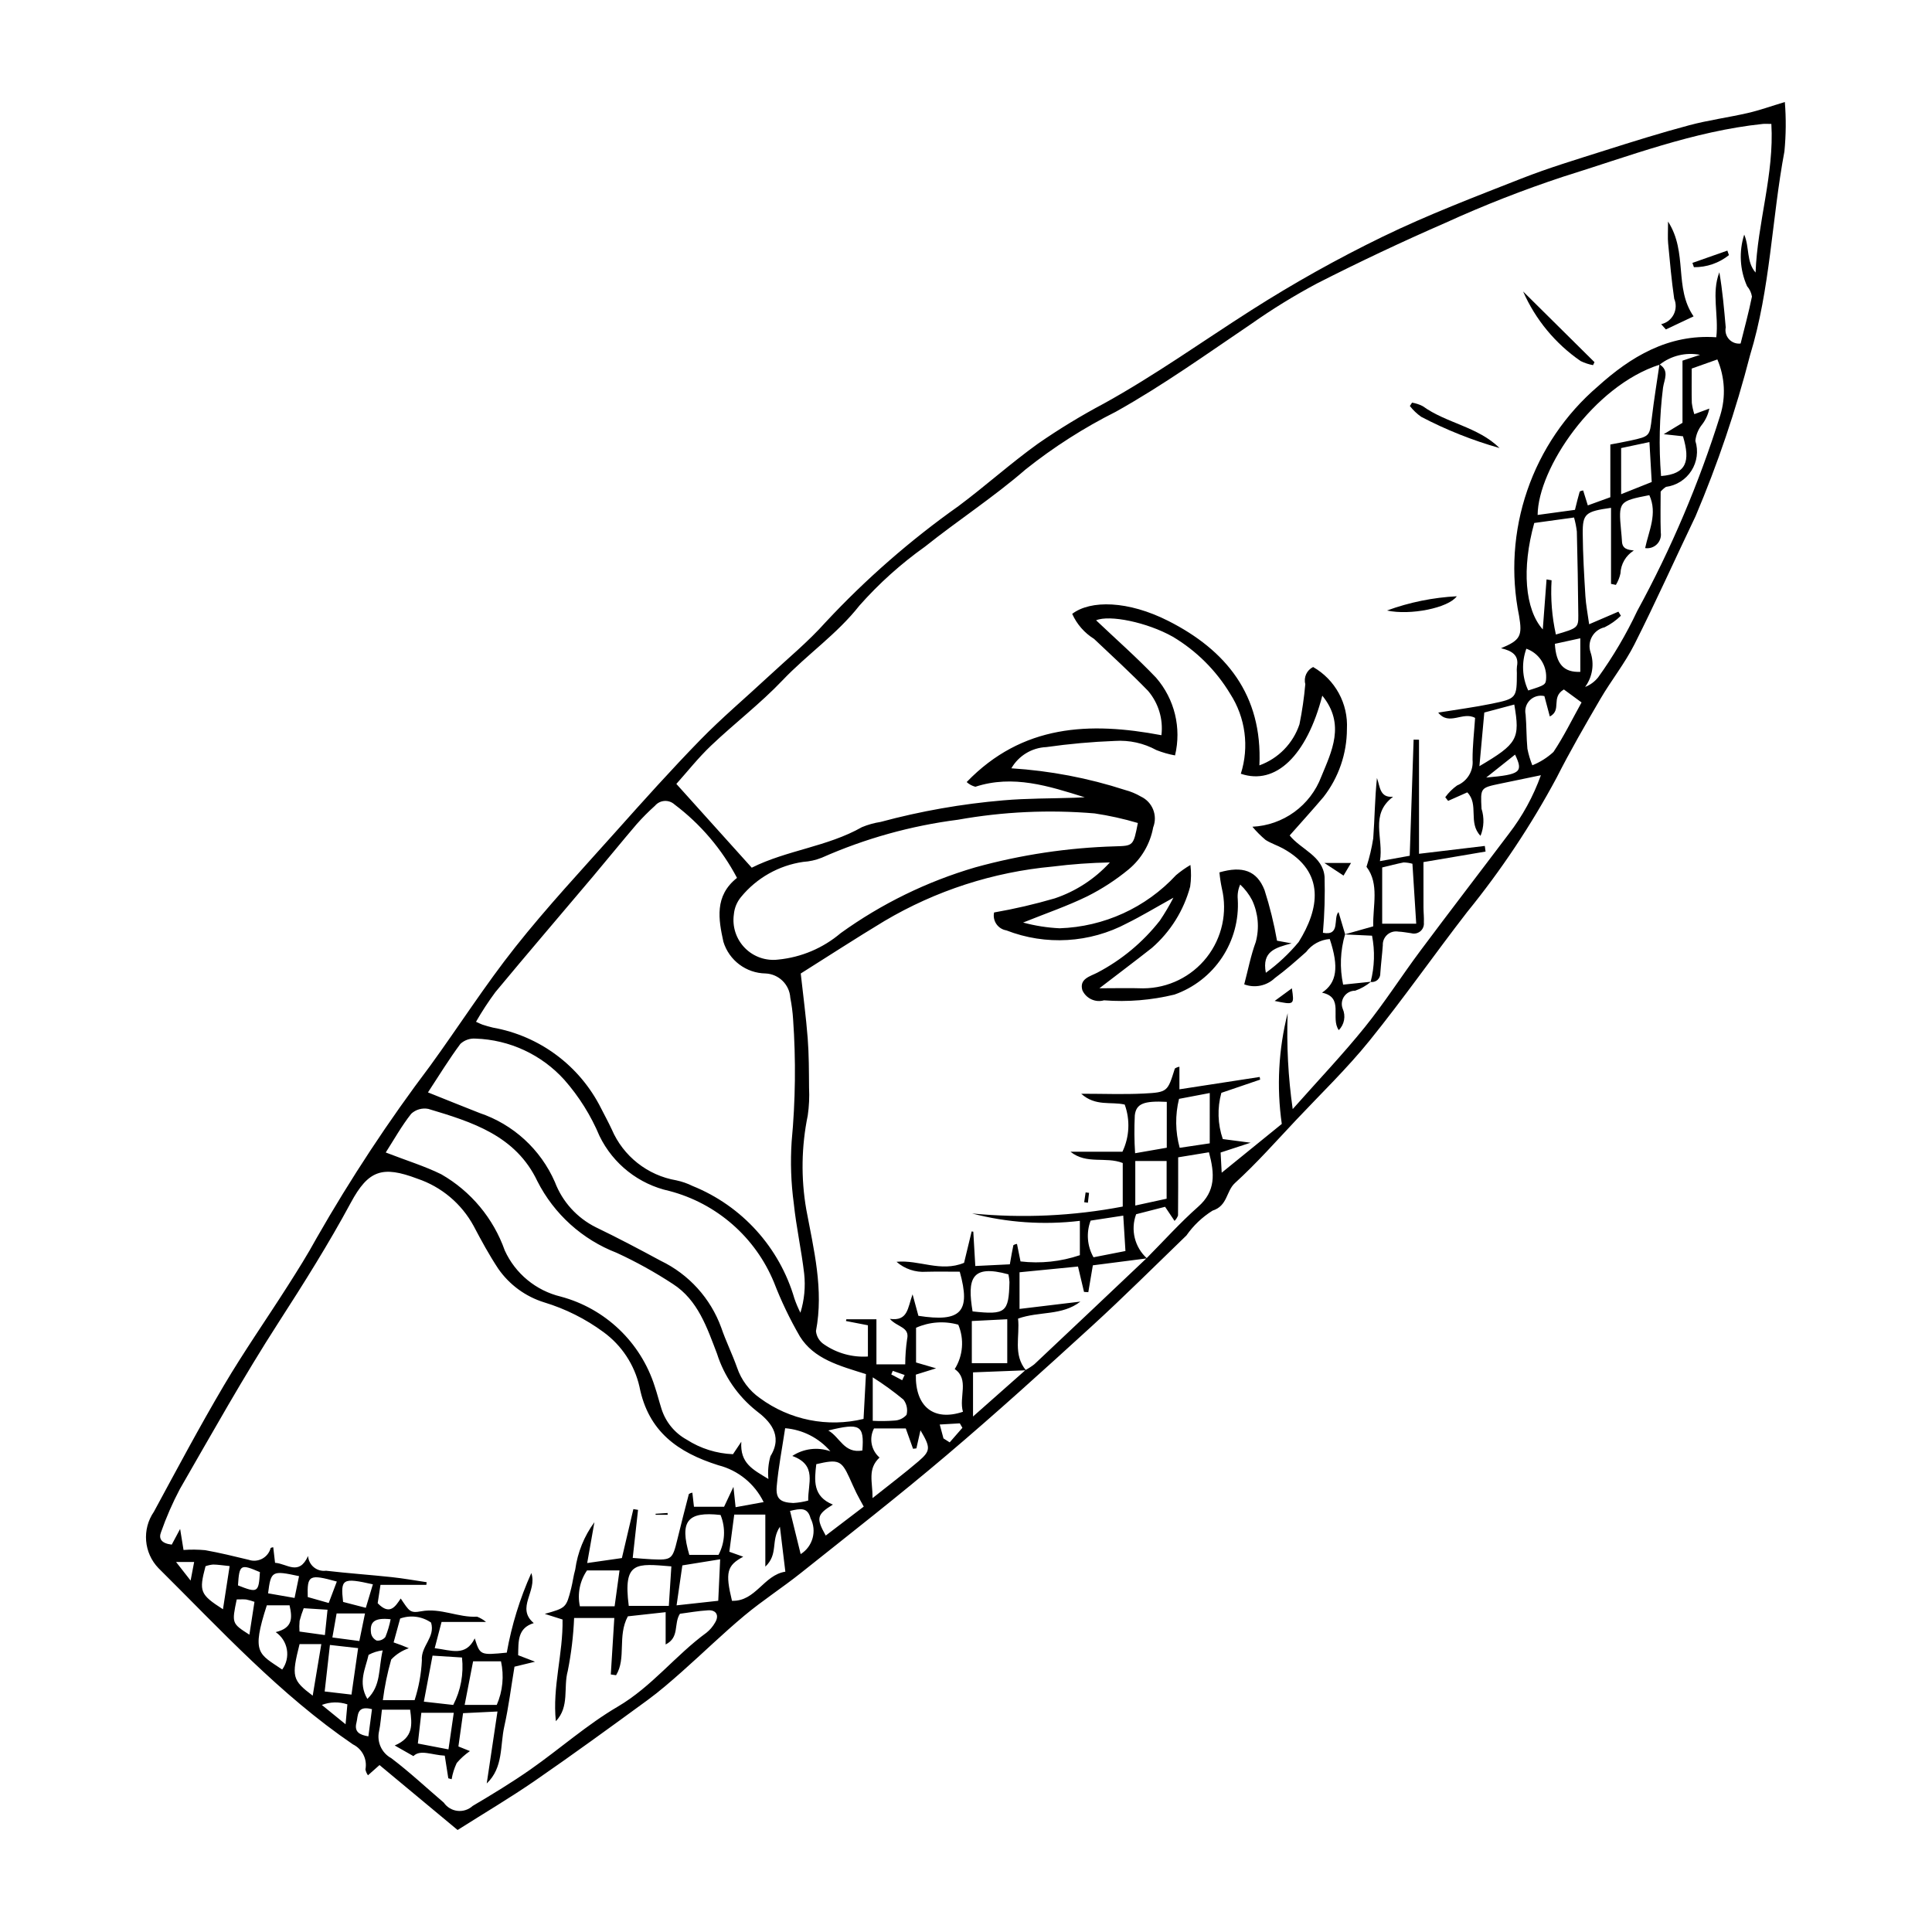 <?xml version="1.0" encoding="UTF-8"?>
<!-- Uploaded to: SVG Repo, www.svgrepo.com, Generator: SVG Repo Mixer Tools -->
<svg fill="#000000" width="800px" height="800px" version="1.1" viewBox="144 144 512 512" xmlns="http://www.w3.org/2000/svg">
 <g>
  <path d="m265.27 628.97c-6.836-5.688-13.664-11.367-20.695-17.211-1.008 0.895-1.922 1.707-3.055 2.711-0.336-0.461-0.566-0.988-0.676-1.547 0.527-2.703-0.824-5.422-3.297-6.633-19.336-13.184-35.047-30.348-51.527-46.695v0.004c-3.926-4.059-4.441-10.32-1.238-14.965 6.062-11.199 12.047-22.449 18.512-33.41 5.305-8.992 11.301-17.574 16.918-26.387 2.656-4.168 5.297-8.359 7.664-12.691v-0.004c9.059-15.855 19.121-31.117 30.125-45.691 7.59-10.457 14.562-21.387 22.578-31.496 8.379-10.566 17.605-20.469 26.602-30.539 7.348-8.23 14.715-16.453 22.418-24.348 5.699-5.84 11.969-11.125 17.949-16.695 5.144-4.793 10.633-9.293 15.285-14.523h0.004c10.645-11.414 22.43-21.707 35.168-30.723 7.164-5.34 13.828-11.352 21.078-16.559 5.617-3.887 11.457-7.441 17.488-10.641 13.504-7.461 26.035-16.426 39.008-24.703 11.227-7.156 22.852-13.664 34.824-19.484 11.934-5.805 24.398-10.551 36.77-15.414 7.234-2.844 14.707-5.09 22.121-7.445 7.414-2.352 14.844-4.68 22.355-6.684 5.121-1.367 10.414-2.066 15.59-3.258 3.082-0.711 6.078-1.793 9.766-2.902l-0.004-0.004c0.352 4.363 0.312 8.75-0.113 13.109-3.363 17.945-3.711 36.395-9.105 53.992-3.742 14.551-8.566 28.801-14.43 42.637-5.414 11.309-10.547 22.754-16.188 33.949-2.551 5.066-6.172 9.586-9.047 14.508-4.019 6.887-8.016 13.801-11.617 20.91v-0.004c-6.75 12.586-14.688 24.5-23.699 35.578-8.73 11.273-16.902 22.988-25.859 34.07-5.965 7.379-12.848 14.02-19.371 20.938-5.352 5.68-10.539 11.551-16.293 16.797-2.375 2.168-1.91 6.043-5.961 7.324v0.004c-2.715 1.703-5.062 3.934-6.898 6.562-8.355 8.066-16.578 16.277-25.148 24.105-12.637 11.539-25.328 23.039-38.375 34.105-12.617 10.707-25.676 20.895-38.621 31.211-4.902 3.906-10.203 7.32-15.012 11.332-5.668 4.727-10.957 9.902-16.488 14.797-2.992 2.648-6.019 5.289-9.242 7.641-9.828 7.176-19.664 14.344-29.68 21.254-6.523 4.5-13.359 8.539-20.582 13.117zm182.69-151.49c-4.824 0.621-9.645 1.238-14.344 1.844-0.453 2.68-0.828 4.898-1.203 7.113l-1.137-0.066c-0.492-2.074-0.984-4.148-1.594-6.727-5.273 0.516-10.293 1.012-15.496 1.52v9.715c5.703-0.688 10.918-1.312 16.133-1.941-4.902 3.805-10.891 2.496-16.523 4.504 0.516 4.688-1.375 9.516 2.09 13.699-4.664 0.184-9.324 0.363-14.023 0.547v11.699c5.367-4.75 9.656-8.543 13.945-12.34l-0.012 0.004c0.828-0.441 1.613-0.953 2.348-1.535 9.926-9.344 19.836-18.707 29.727-28.09 4.539-4.574 8.863-9.395 13.68-13.652 4.633-4.098 4.375-8.703 2.832-14.41-2.894 0.477-5.559 0.91-8.156 1.336 0 5.566 0.02 10.488-0.035 15.402h0.004c-0.203 0.543-0.52 1.039-0.93 1.449l-2.504-3.738c-2.852 0.73-5.367 1.375-7.676 1.969-1.527 4.121-0.391 8.754 2.875 11.699zm135.86-236.84c-17.582 5.641-32.23 27.539-32.332 39.828 3.367-0.461 6.637-0.906 9.891-1.352 0.484-1.926 0.824-3.394 1.258-4.832h-0.004c0.277-0.18 0.594-0.285 0.922-0.309l1.234 3.961 5.969-2.168v-13.969c1.676-0.324 3.523-0.645 5.352-1.047 5.156-1.133 5.062-1.156 5.656-6.125 0.559-4.703 1.328-9.383 2.012-14.07 2.68 1.656 1.273 4 0.957 6.098l-0.004 0.004c-0.977 7.793-1.156 15.668-0.531 23.496 6.746-0.543 7.809-3.863 5.809-10.535-1.305-0.141-2.695-0.293-5.098-0.555l4.969-3.012v-16.477c1.254-0.414 2.953-0.977 4.652-1.539-3.781-0.73-7.688 0.219-10.711 2.602zm-3.84 48.609c0.973-4.617 3.336-9.148 1.109-14.027-8.09 1.574-8.199 1.723-7.481 9.441 0.086 0.934 0.188 1.867 0.23 2.805 0.09 2.074 1.625 2.234 3.148 2.426h-0.004c-2.121 1.312-3.449 3.594-3.547 6.086-0.234 1.066-0.641 2.086-1.207 3.023l-1.289-0.27v-20.152c-6.785 0.957-7.543 1.547-7.5 6.844 0.043 5.512 0.375 11.027 0.707 16.531 0.141 2.348 0.609 4.672 0.992 7.477 3.164-1.363 5.457-2.348 7.754-3.336l0.66 1.082c-1.27 1.242-2.731 2.277-4.324 3.062-1.406 0.316-2.617 1.215-3.328 2.473-0.707 1.258-0.855 2.754-0.398 4.125 1.062 3.121 0.527 6.559-1.43 9.211 1.348-0.527 2.535-1.402 3.445-2.531 3.984-5.535 7.453-11.422 10.359-17.594 9.016-16.516 16.387-33.875 22.004-51.836 1.516-4.875 1.242-10.133-0.762-14.832-2.457 0.871-4.699 1.668-6.797 2.414 0 3.422-0.051 6.262 0.027 9.098v0.004c0.133 1.012 0.352 2.012 0.664 2.984l3.981-1.477v-0.004c-0.309 1.52-0.953 2.945-1.887 4.176-1.023 1.25-1.656 2.773-1.816 4.379 0.84 2.668 0.453 5.57-1.051 7.922-1.508 2.356-3.981 3.922-6.75 4.277-0.523 0.352-0.992 0.773-1.398 1.25 0 3.262-0.094 7.043 0.031 10.816 0.184 1.145-0.195 2.312-1.016 3.133-0.82 0.82-1.984 1.199-3.129 1.02zm-79.512 102.32c-1.289 4.344-1.469 8.941-0.523 13.371l7.371-0.77h0.004c-1.242 1.039-2.66 1.848-4.188 2.375-1.164-0.008-2.258 0.559-2.918 1.516-0.664 0.957-0.805 2.18-0.383 3.266 0.855 1.922 0.445 4.176-1.039 5.668-2.293-3.242 1.5-8.68-4.445-9.93 3.945-2.606 4.519-6.797 2.051-14.211-2.477 0.184-4.758 1.43-6.25 3.418-2.699 2.394-5.41 4.805-8.316 6.938l0.004-0.004c-2.156 2.062-5.305 2.707-8.102 1.66 1.012-3.809 1.73-7.633 3.059-11.23v-0.004c0.996-3.695 0.652-7.621-0.973-11.086-0.812-1.543-1.879-2.941-3.152-4.129-0.551 1.219-0.773 2.562-0.648 3.894 0.324 5.465-1.141 10.883-4.168 15.441s-7.457 8.008-12.617 9.824c-6.102 1.488-12.398 2-18.656 1.52-2.309 0.656-4.75-0.48-5.738-2.668-0.883-3.055 2.066-3.668 3.973-4.668 6.434-3.367 12.074-8.066 16.555-13.781 1.316-1.953 2.519-3.984 3.598-6.078-4.984 2.762-8.543 4.926-12.266 6.758h0.004c-9.891 5.269-21.586 5.965-32.027 1.895-1.07-0.176-2.019-0.785-2.629-1.68-0.613-0.895-0.832-2-0.609-3.059 5.426-0.945 10.797-2.191 16.082-3.738 5.598-1.883 10.625-5.16 14.605-9.523-5.07 0.094-10.133 0.461-15.16 1.094-15.754 1.449-30.984 6.379-44.598 14.438-7.606 4.586-15.055 9.434-22.164 13.902 0.648 5.883 1.406 11.516 1.844 17.172 0.336 4.352 0.324 8.734 0.359 13.102v0.004c0.121 2.445 0.008 4.894-0.34 7.316-1.691 8.207-1.828 16.66-0.398 24.922 1.977 10.598 4.676 21.234 2.57 32.238 0.141 1.469 0.953 2.785 2.199 3.57 3.391 2.324 7.465 3.445 11.566 3.176v-8.277c-2.234-0.434-4.027-0.781-5.816-1.129l0.105-0.457h7.969v11.934h7.633v0.004c0.008-2.238 0.172-4.477 0.5-6.688 0.73-3.25-2.586-3.117-4.574-5.363 4.812 0.66 4.68-2.816 6.019-6.504l1.547 5.695c11.266 1.758 13.949-0.996 10.957-11.691-2.848 0-5.859-0.062-8.863 0.016h-0.004c-2.875 0.211-5.719-0.742-7.891-2.641 5.961-0.582 11.707 2.84 17.902 0.273l2.012-8.32 0.434 0.066c0.164 2.785 0.328 5.574 0.531 9.098 3.293-0.16 6.18-0.305 9.152-0.449 0.383-2.148 0.625-3.621 0.941-5.078h0.004c0.285-0.18 0.613-0.293 0.949-0.332 0.297 1.48 0.586 2.906 0.938 4.648v-0.004c5.301 0.625 10.672 0.059 15.727-1.652v-9.102c-9.562 1.141-19.25 0.48-28.566-1.953 13.332 1.301 26.777 0.684 39.93-1.832v-11.543c-4.551-1.785-9.527 0.469-13.848-2.984h13.758l0.004 0.004c1.871-3.918 2.09-8.422 0.609-12.504-3.582-0.855-7.727 0.57-11.527-2.871 6.016 0 11.312 0.215 16.586-0.055 6.324-0.324 6.309-0.504 8.227-6.621v-0.004c0.363-0.242 0.777-0.406 1.211-0.477v5.984c7.371-1.133 14.32-2.203 21.273-3.273l0.121 0.703c-3.379 1.152-6.754 2.301-10.281 3.504v0.004c-1.113 4.027-0.977 8.297 0.383 12.246 2.227 0.293 4.223 0.555 7.367 0.965-3.34 1.094-5.574 1.824-7.949 2.602l0.289 5.348c5.57-4.519 11.309-9.176 15.926-12.926v0.004c-1.402-9.789-0.875-19.762 1.555-29.352-0.312 8.496 0.137 17.004 1.336 25.418 6.914-7.801 13.309-14.52 19.113-21.715 5.234-6.488 9.734-13.562 14.727-20.254 7.731-10.367 15.625-20.613 23.406-30.941 3.641-4.711 6.516-9.965 8.527-15.57-3.894 0.809-7.316 1.512-10.738 2.227-5.363 1.117-5.269 1.113-4.996 6.66 0.754 2.348 0.66 4.887-0.262 7.176-3.383-3.465-0.34-8.336-3.516-11.52l-5.074 2.254-0.762-0.969c0.871-1.207 1.934-2.258 3.144-3.121 2.707-1.117 4.371-3.871 4.094-6.789-0.016-3.746 0.434-7.492 0.672-11.109-3.231-1.809-6.902 2.207-9.77-1.41 4.941-0.805 9.578-1.406 14.145-2.344 6.656-1.367 6.672-1.52 6.695-8.184h-0.004c-0.043-0.57-0.035-1.141 0.027-1.711 0.582-2.949-1.301-4.141-4.223-4.816 5.191-2.137 5.668-3.305 4.789-8.543-2.254-11.082-1.512-22.566 2.16-33.262 3.668-10.699 10.129-20.223 18.715-27.582 8.574-7.738 18.59-13.922 31.383-13.02 0.691-5.926-1.332-11.684 0.812-17.223 0.836 4.859 1.262 9.73 1.688 14.602h0.004c-0.23 1.129 0.098 2.301 0.879 3.148 0.781 0.848 1.918 1.27 3.062 1.133 1.008-4.051 2.148-8.215 3.004-12.441v0.004c-0.16-1.023-0.605-1.977-1.289-2.758-1.93-4.309-2.199-9.18-0.758-13.676 1.441 3.414 0.527 7.211 3.008 10.059 0.5-13.234 4.965-26 4.184-39.387-1.18 0-1.75-0.051-2.309 0.008-18.312 1.926-35.418 8.555-52.797 13.957-10.633 3.508-21.07 7.594-31.258 12.242-11.484 5.004-22.816 10.352-33.996 16.043-6.035 3.211-11.863 6.797-17.453 10.734-11.809 7.981-23.387 16.289-35.855 23.258v0.004c-8.504 4.262-16.539 9.398-23.977 15.324-8.445 7.332-17.91 13.48-26.668 20.469-6.359 4.523-12.18 9.754-17.352 15.598-5.973 7.602-13.848 12.938-20.375 19.801-5.879 6.184-12.746 11.418-18.945 17.312-3.398 3.231-6.332 6.953-9.203 10.156 6.781 7.535 13.344 14.828 19.98 22.203 9.305-4.664 20.039-5.539 29.215-10.754l-0.004 0.004c1.586-0.656 3.242-1.121 4.934-1.379 10.656-2.875 21.543-4.789 32.539-5.723 6.227-0.543 12.504-0.473 18.758-0.684 0.934-0.031 1.867-0.082 2.801-0.121-9.562-2.992-19.012-6.051-28.988-2.793v-0.004c-0.859-0.219-1.648-0.645-2.301-1.242 14.746-15.266 32.555-16.016 51.613-12.418 0.512-4.231-0.766-8.484-3.527-11.734-4.613-4.754-9.504-9.234-14.32-13.785-2.551-1.586-4.57-3.894-5.797-6.637 4.848-3.707 14.812-3.535 25.496 1.883 15.203 7.711 24.973 19.516 24.113 38.262v0.004c5.023-1.812 8.934-5.824 10.621-10.891 0.715-3.516 1.23-7.07 1.543-10.645-0.477-1.812 0.395-3.703 2.074-4.527 2.867 1.641 5.223 4.043 6.805 6.941 1.582 2.898 2.328 6.18 2.152 9.48-0.008 6.531-2.195 12.879-6.211 18.031-2.891 3.414-5.902 6.719-8.961 10.184 2.965 3.719 8.805 5.418 9.25 10.965 0.137 4.949-0.008 9.902-0.438 14.832 4.766 0.898 2.625-3.918 4.133-5.5zm-188.62 152.36 1.238 0.199c-0.457 4.133-0.914 8.266-1.41 12.734 2.062 0.152 3.543 0.301 5.027 0.367 5.301 0.234 5.508 0.047 6.805-5.269 0.98-4.019 1.996-8.031 3.047-12.031l-0.004 0.004c0.277-0.195 0.598-0.32 0.93-0.367l0.426 3.746 7.981-0.004 2.484-5.277c0.262 2.473 0.391 3.672 0.57 5.391l7.43-1.352 0.004 0.004c-2.371-4.859-6.758-8.434-11.996-9.766-10.707-3.383-18.566-8.898-20.914-20.816-1.324-5.824-4.719-10.969-9.547-14.484-4.742-3.492-10.051-6.152-15.688-7.863-4.945-1.527-9.234-4.668-12.188-8.922-2.402-3.625-4.492-7.473-6.519-11.324-3.215-5.914-8.543-10.395-14.922-12.539-9.258-3.5-12.973-2.277-17.629 6.359-5.871 10.895-12.43 21.32-19.137 31.719-9.266 14.363-17.609 29.324-26.152 44.141h-0.004c-1.953 3.699-3.629 7.535-5.012 11.48-0.66 1.684 0.07 2.965 2.848 3.281l2.219-4.156 0.902 5.574c1.91-0.141 3.832-0.121 5.738 0.055 3.863 0.688 7.688 1.621 11.504 2.543 1.191 0.414 2.496 0.309 3.609-0.281 1.109-0.594 1.922-1.625 2.242-2.84 0.203-0.125 0.441-0.191 0.684-0.191 0.156 1.348 0.305 2.625 0.477 4.113 3.156 0.199 6.32 3.582 8.758-1.816h-0.004c0.07 1.168 0.621 2.254 1.523 2.996 0.902 0.742 2.074 1.078 3.234 0.922 5.797 0.68 11.625 1.078 17.43 1.699 3.09 0.328 6.156 0.887 9.234 1.34l-0.078 0.703h-12.156l-0.742 4.863c3.188 3.324 4.691 0.887 6.106-1.246 2.269 3.344 2.422 3.945 5.457 3.383 5.168-0.953 9.801 1.727 14.793 1.434v0.004c0.855 0.336 1.652 0.805 2.359 1.395h-11.785c-0.645 2.473-1.188 4.543-1.816 6.949 4.387 0.539 8.184 2.32 10.609-2.594 1.422 4.473 1.422 4.473 8.488 3.777 1.289-7.273 3.477-14.359 6.508-21.094 1.656 4.84-4.164 9.203 0.645 13.266-4.352 1.336-4.043 4.863-4.137 8.512l4.473 1.719-5.445 1.32c-0.91 5.461-1.551 10.711-2.703 15.848-1.145 5.113-0.207 10.871-4.652 15.102l2.848-19.074c-3.625 0.176-6.289 0.309-9.121 0.445-0.48 3.445-0.863 6.195-1.23 8.82l3.051 1.227c-1.297 0.895-2.473 1.953-3.496 3.156-0.648 1.363-1.105 2.809-1.352 4.301l-0.883-0.25-0.938-5.996c-3.387-0.16-6.523-1.727-8.305 0.121-1.68-0.953-3.125-1.777-4.961-2.82 5.031-2.129 4.606-5.578 4.09-9.477h-7.477c-0.262 2.043-0.379 3.894-0.758 5.695v-0.004c-0.641 2.848 0.684 5.769 3.246 7.16 4.84 3.664 9.297 7.836 13.918 11.789 0.84 1.211 2.16 2 3.625 2.164s2.93-0.312 4.016-1.305c5.203-3.082 10.398-6.223 15.348-9.691 7.777-5.449 14.965-11.855 23.117-16.633 9.035-5.297 15.277-13.602 23.543-19.621v-0.004c0.891-0.719 1.637-1.602 2.207-2.598 1.184-1.895 0.375-3.43-1.836-3.297-2.606 0.152-5.195 0.629-7.453 0.918-1.719 2.668-0.023 6.234-3.785 8.137v-8.562c-3.769 0.414-7.07 0.777-10.016 1.102-2.828 5.262-0.344 11.074-3.121 15.609l-1.398-0.203c0.309-4.945 0.613-9.891 0.93-14.961h-10.652c-0.195 4.715-0.758 9.41-1.684 14.039-1.219 4.398 0.543 9.441-3.152 13.309-0.961-9.059 1.941-17.91 1.77-26.949-1.609-0.508-2.879-0.914-4.707-1.492 5.652-1.602 5.672-1.598 6.984-6.734 0.422-1.656 0.613-3.379 1.09-5.019v-0.004c0.617-4.539 2.367-8.848 5.078-12.539-0.594 3.363-1.188 6.727-1.91 10.824l9.195-1.32c1.105-4.715 2.07-8.84 3.039-12.969zm27.469-167.28v0.004c-4.023-7.629-9.676-14.273-16.562-19.461-0.727-0.66-1.688-0.996-2.664-0.93-0.977 0.062-1.887 0.523-2.519 1.273-1.695 1.523-3.309 3.141-4.82 4.844-3.953 4.617-7.773 9.348-11.691 13.992-8.578 10.168-17.246 20.27-25.742 30.508h-0.004c-1.875 2.531-3.602 5.168-5.168 7.902 1.02 0.457 1.352 0.648 1.707 0.758 0.91 0.281 1.816 0.578 2.746 0.781h-0.004c12.402 2.191 23.035 10.113 28.684 21.371 0.949 1.863 1.953 3.699 2.836 5.594 3.043 7.117 9.488 12.207 17.117 13.516 1.488 0.316 2.934 0.816 4.297 1.492 13.094 5.281 23.039 16.273 26.996 29.824 0.441 1.289 0.977 2.551 1.594 3.766 1.035-3.344 1.375-6.867 0.996-10.352-0.723-6.219-2.106-12.367-2.75-18.59-0.738-5.445-0.93-10.953-0.57-16.438 1.016-10.777 1.145-21.621 0.383-32.418-0.121-1.898-0.371-3.789-0.738-5.656-0.215-3.512-3.039-6.293-6.555-6.453-5.152-0.078-9.668-3.469-11.176-8.395-1.289-5.891-2.441-12.164 3.609-16.934zm146.97 17.348c-4.32 1.168-7.914 2.09-6.824 7.797v0.004c3.227-2.344 6.144-5.078 8.691-8.145 5.383-8.629 7.293-18.496-4.144-24.797-1.496-0.824-3.168-1.34-4.598-2.254v0.004c-1.273-1.062-2.449-2.238-3.508-3.512 4-0.191 7.859-1.547 11.102-3.902 3.242-2.356 5.727-5.606 7.144-9.352 2.723-6.648 6.477-13.906 0.273-21.48-4.109 15.859-12.344 23.852-21.59 20.691 2.266-7.125 1.234-14.887-2.809-21.168-3.754-6.231-8.992-11.438-15.242-15.156-6.824-3.836-16.781-5.852-20.305-4.34 5.25 4.988 10.816 9.879 15.906 15.219v0.004c4.898 5.644 6.766 13.312 5.012 20.582-1.691-0.305-3.344-0.781-4.941-1.414-3.363-1.84-7.184-2.68-11.008-2.422-6.07 0.23-12.125 0.773-18.137 1.629-3.856 0.16-7.359 2.281-9.289 5.625 10.242 0.648 20.367 2.574 30.129 5.742 1.473 0.387 2.883 0.973 4.195 1.742 3.07 1.434 4.5 5.008 3.262 8.164-0.793 4.359-3.094 8.301-6.5 11.133-3.371 2.781-7.047 5.176-10.957 7.137-5.285 2.582-10.895 4.496-17.016 6.957 3.16 0.852 6.402 1.363 9.668 1.52 11.75-0.383 22.859-5.449 30.852-14.07 1.195-1.012 2.473-1.914 3.824-2.703 0.227 1.902 0.203 3.828-0.07 5.723-1.684 6.301-5.211 11.953-10.125 16.238-4.512 3.551-9.102 7-13.938 10.711 4.141 0 7.91-0.102 11.668 0.02l0.004-0.004c6.555-0.039 12.738-3.066 16.789-8.227 4.047-5.156 5.523-11.883 4-18.262-0.297-1.402-0.512-2.816-0.645-4.242 6.098-1.766 9.926-0.488 11.957 4.703 1.406 4.387 2.508 8.867 3.305 13.406zm-228.87 39.5c5.207 2.082 9.398 3.785 13.613 5.434v0.004c8.965 3 16.242 9.656 20.023 18.32 1.984 5.219 5.863 9.5 10.863 11.988 5.801 2.797 11.504 5.805 17.168 8.871 7.465 3.586 13.23 9.949 16.059 17.734 1.223 3.59 2.926 7.012 4.191 10.59 1.109 3.258 3.219 6.082 6.035 8.062 7.891 5.82 17.953 7.844 27.48 5.527l0.637-11.875c-7.086-2.223-13.777-3.977-17.523-10h0.004c-2.656-4.582-4.945-9.363-6.852-14.305-4.93-11.977-15.195-20.945-27.723-24.227-8.078-1.766-14.898-7.133-18.512-14.566-2.277-5.426-5.418-10.449-9.305-14.867-6.035-6.699-14.539-10.652-23.551-10.945-1.477-0.113-2.93 0.391-4.016 1.395-3.016 4.062-5.664 8.395-8.594 12.859zm-11.188 15.926c5.617 2.176 10.344 3.621 14.719 5.777h-0.004c7.844 4.496 13.812 11.66 16.824 20.184 2.801 6.137 8.27 10.645 14.828 12.223 11.805 3.152 21.188 12.102 24.898 23.742 0.672 1.98 1.176 4.019 1.809 6.012 1.098 3.481 3.492 6.406 6.691 8.164 3.668 2.352 7.898 3.68 12.254 3.852l2.207-3.297c-0.379 5.727 3.051 7.352 7.18 9.863-0.199-2.031-0.016-4.086 0.547-6.051 3.492-5.617-0.383-9.48-3.758-12.02-4.891-3.902-8.516-9.172-10.41-15.133-2.629-6.856-5.031-14.188-11.684-18.469-4.758-3.121-9.742-5.883-14.906-8.262-9.109-3.512-16.594-10.27-21.012-18.973-5.754-12.141-17.363-15.715-28.906-19.168-1.625-0.316-3.309 0.16-4.527 1.285-2.539 3.215-4.559 6.84-6.754 10.27zm199.32-87.316-0.004-0.004c-3.762-1.113-7.594-1.965-11.473-2.543-12.098-1.023-24.273-0.457-36.223 1.68-12.438 1.59-24.574 4.973-36.039 10.047-1.578 0.637-3.25 1.016-4.953 1.121-6.469 0.938-12.355 4.266-16.492 9.328-1.078 1.301-1.734 2.902-1.883 4.59-0.465 3.262 0.617 6.555 2.93 8.906 2.312 2.348 5.59 3.481 8.859 3.062 6.09-0.598 11.855-3.043 16.52-7.004 10.816-7.793 22.883-13.688 35.676-17.434 12.094-3.34 24.547-5.211 37.09-5.57 4.801-0.137 4.801-0.137 5.988-6.184zm108.31-64.555 1.332 0.227-0.004-0.008c-0.293 4.824 0.09 9.664 1.141 14.383 5.715-1.664 5.973-1.809 5.941-5.07-0.066-7.406-0.207-14.809-0.387-22.211-0.148-1.262-0.398-2.508-0.742-3.731-3.691 0.508-7.176 0.988-10.543 1.453-3.367 12.074-2.477 22.906 2.258 28.211 0.332-4.457 0.668-8.855 1-13.258zm-167.15 210.74c-0.172 8.508 4.762 12.438 12.484 9.844-1.137-3.887 1.754-8.613-2.18-11.312v-0.004c2.211-3.535 2.562-7.926 0.941-11.766-3.711-1.043-7.668-0.754-11.188 0.816v9.203c1.57 0.457 2.906 0.848 5.305 1.547zm-34.582 52.219-1.441-11.902c-2.488 3.695-0.332 7.223-3.863 10.566l-0.004-13.789h-8.238c-0.473 3.578-0.883 6.711-1.297 9.844l3.684 1.316c-4.332 2.32-4.809 4.152-2.984 11.684 6.297 0.207 8.371-6.824 14.145-7.719zm-98.254 34.051c1.109-3.418 1.758-6.965 1.93-10.555-0.312-3.805 3.617-6.066 2.438-10.004-2.394-1.66-5.445-2.062-8.191-1.078l-1.738 6.332c1.105 0.391 1.621 0.559 2.129 0.758 0.613 0.238 1.219 0.5 1.902 0.785-1.773 0.598-3.375 1.621-4.664 2.984-1.012 3.531-1.754 7.133-2.219 10.777zm132.98-66.727-0.883 0.105-1.926-5.387h-8.422c-1.363 2.598-0.754 5.793 1.465 7.707-3.262 3.086-1.816 6.41-1.848 10.754 4.625-3.688 8.508-6.613 12.195-9.773 3.242-2.777 3.203-3.637 0.504-8.195zm171.59-201.12c-3.555 2.117-0.438 5.453-3.723 7.164-0.547-2.062-1-3.758-1.438-5.406h-0.004c-1.379-0.324-2.828 0.086-3.836 1.082-1.012 0.996-1.438 2.441-1.133 3.824 0.254 3.016 0.188 6.059 0.473 9.07h0.004c0.297 1.492 0.73 2.953 1.301 4.363 2.066-0.828 3.961-2.027 5.598-3.535 2.707-4.035 4.848-8.449 7.445-13.125-1.738-1.273-3.43-2.516-4.688-3.438zm-185.54 216.55c-0.719-1.328-1.371-2.445-1.941-3.602-0.672-1.359-1.266-2.758-1.898-4.137-2.082-4.519-2.914-4.871-8.738-3.508-0.512 4.297-0.977 8.547 4.394 10.711-4.273 2.644-4.477 3.582-1.891 8.211 3.316-2.527 6.602-5.031 10.074-7.676zm-18.93-13.422h-0.004c2.984-1.969 6.719-2.426 10.094-1.238-3.039-3.535-7.344-5.731-11.988-6.113-0.812 5.391-1.781 10.352-2.231 15.359-0.297 3.32 0.91 4.32 4.375 4.461h0.004c1.34-0.082 2.668-0.301 3.965-0.645-0.125-4.512 2.457-9.402-4.219-11.824zm-32.051 29.262c-9.242-0.75-12.844-1.465-11.293 10.469h10.617c0.227-3.562 0.438-6.84 0.672-10.469zm89.012-65.492c-3.414 0.172-6.301 0.316-9.391 0.473v11.164h9.391zm53.66-46.617 0.004-13.336-8.137 1.547h-0.004c-1.055 4.266-0.996 8.734 0.172 12.973zm-11.387-10.992c-6.086-0.312-8.148 0.461-8.48 3.656l0.004 0.004c-0.16 3.316-0.133 6.641 0.086 9.953 3.258-0.566 5.731-1 8.391-1.461l0.004-12.148zm-129.91 133.43c4.309-0.473 7.57-0.832 11.047-1.211l0.508-10.996c-3.805 0.613-6.848 1.105-10.02 1.617-0.508 3.527-0.938 6.492-1.531 10.594zm214.06-236.61c-0.453 4.977-0.852 9.336-1.297 14.219 10.098-5.965 10.809-7.227 9.242-16.336zm-318.57 253.62c1.117-1.535 1.562-3.457 1.238-5.324-0.324-1.871-1.395-3.527-2.961-4.594 4.578-1.109 4.414-3.785 3.672-7.109h-6.023c-4.172 12.848-2.098 12.812 4.074 17.027zm39.844-3.684c-0.797 4.219-1.504 7.961-2.305 12.191l7.785 0.875 0.004-0.004c2-3.867 2.805-8.242 2.316-12.57-2.469-0.156-4.668-0.297-7.801-0.496zm143.11-91.227c8.754 0.969 9.59 0.289 9.777-7.766v0.004c-0.035-0.691-0.125-1.379-0.273-2.055-9.965-2.75-10.906 1.281-9.504 9.816zm-67.332 64.527c1.746-3.269 1.945-7.144 0.547-10.578-8.824-1-10.898 1.648-8.281 10.578zm-65.031 28.203c-0.746 3.84-1.438 7.41-2.238 11.547h8.508c1.582-3.633 1.973-7.676 1.121-11.547zm183.79-132.59h-8.305v11.805c3.219-0.699 5.719-1.246 8.305-1.809zm-153.6 108.5c-1.914 2.773-2.598 6.215-1.891 9.512h9.203c0.461-3.359 0.855-6.242 1.301-9.508zm274.05-297.43 0.004 12.223 8.102-3.231c-0.203-3.562-0.383-6.715-0.605-10.582zm-140.59 204.73c-1.203 3.191-0.922 6.754 0.766 9.719 2.812-0.555 5.469-1.074 8.461-1.66-0.203-3.309-0.371-6.031-0.578-9.379zm-194.12 113.3-7.473-0.844c-0.496 4.406-0.922 8.188-1.391 12.332 2.785 0.324 4.738 0.551 7.102 0.824 0.598-4.168 1.121-7.82 1.762-12.312zm136.38-71.766v11.523c1.914 0.105 3.828 0.086 5.738-0.066 1.238-0.047 2.402-0.598 3.223-1.523 0.355-1.398 0.051-2.883-0.824-4.031-2.582-2.137-5.301-4.109-8.137-5.902zm-111.03 88.891h-8.598l-0.922 8.152 8.113 1.555zm-37.387-4.527c0.805-4.824 1.504-8.996 2.281-13.66h-5.762c-2.168 8.625-1.969 9.543 3.481 13.66zm-23.781-22.895c0.598-3.871 1.16-7.519 1.77-11.449-1.785-0.18-3.074-0.391-4.371-0.41h0.004c-0.691 0.062-1.371 0.211-2.023 0.445-1.773 6.715-1.48 7.473 4.621 11.41zm345.41-254.56c-1.309 3.609-1.133 7.59 0.5 11.066 4.484-1.43 4.688-1.473 4.75-3.391 0.109-3.43-2.016-6.535-5.25-7.676zm7.559-1.297c0.301 5.422 2.414 7.609 6.742 7.43l-0.004-8.898c-2.609 0.57-4.715 1.027-6.738 1.469zm-315.33 256.96h-7.523c-0.375 2.137-0.711 4.043-1.121 6.367l7.144 0.941c0.512-2.492 0.938-4.555 1.5-7.309zm112.64-27.168 2.816 11.445c3.215-2.004 4.352-6.144 2.617-9.512-0.77-2.918-2.633-2.609-5.43-1.934zm-128.88 25.781c-0.434 1.094-0.797 2.211-1.09 3.348-0.086 0.945-0.098 1.891-0.031 2.836l6.731 0.934 0.699-6.715c-2.418-0.156-4.211-0.27-6.309-0.402zm-9.445-3.945c2.488 0.434 4.586 0.797 7.019 1.223l1.191-5.777c-7.199-1.547-7.453-1.418-8.211 4.555zm25.902 3.84 1.871-6.227c-8.07-1.812-8.594-1.484-7.894 4.668zm4.469 11.285c-1.312 0.148-2.582 0.551-3.738 1.184-0.797 3.621-2.887 7.289-0.324 11.676 3.684-3.562 2.891-7.863 4.062-12.859zm127.12-52.969c0.52-6.731-0.578-7.375-9.023-5.312 3.148 1.809 4.148 6.148 9.023 5.309zm-139.27 34.723c-7.344-2.027-7.887-1.711-7.707 4.109l5.555 1.574zm-26.531 4.738c-1.32 6.344-1.32 6.344 3.359 9.344 0.477-3.082 0.91-5.902 1.344-8.711h-0.004c-0.715-0.254-1.441-0.461-2.184-0.613-0.727-0.078-1.469-0.02-2.519-0.02zm0.336-3.719c5.219 2.066 5.488 1.906 5.812-3.516-5.168-2.223-5.461-2.047-5.812 3.516zm330.8-214.09c9.113-0.793 9.863-1.438 7.637-6.078-2.348 1.863-4.633 3.684-7.637 6.074zm-290.34 223.06c-4.227-0.453-5.613 0.629-5.195 3.711h-0.004c0.16 0.848 0.715 1.57 1.496 1.941 0.879 0.098 1.746-0.262 2.301-0.945 0.617-1.523 1.086-3.098 1.398-4.707zm-4.945 23.832c-4.156-1.098-3.652 1.773-4.117 3.559-0.656 2.508 0.871 3.262 3.156 3.644 0.328-2.484 0.621-4.688 0.957-7.207zm-7.004 4c0.215-2.352 0.336-3.676 0.48-5.277l-0.004-0.004c-2.207-0.727-4.598-0.672-6.769 0.16 2.172 1.766 3.844 3.129 6.289 5.117zm158.45-75.754 1.648 1.047 3.371-3.863-0.688-1.176-5.32 0.309zm-198.58 32.754h-4.785c1.488 1.902 2.379 3.043 3.848 4.922 0.438-2.285 0.664-3.481 0.938-4.922zm187.64-48.176 0.645-1.387-3.137-1.094-0.402 0.945z"/>
  <path d="m507.23 404.23c1.039-4.008 1.168-8.199 0.375-12.262l-7.254-0.34c2.309-0.652 4.621-1.305 7.57-2.137-0.152-5.422 1.688-11.23-1.785-15.777 0.789-2.461 1.387-4.981 1.785-7.535 0.395-5.266 0.414-10.559 0.988-16 0.84 2.332 0.734 5.289 4.269 4.965-6.297 4.785-2.422 10.883-3.481 17.066l7.894-1.426c0.355-10.566 0.691-20.668 1.031-30.773l1.43 0.02v30.234c6.289-0.75 11.863-1.414 17.438-2.082l0.199 1.488c-5.438 0.922-10.875 1.844-16.461 2.793 0 4.191-0.012 8.113 0.008 12.039 0.004 1.328 0.172 2.664 0.102 3.988v-0.004c0.09 0.879-0.258 1.742-0.934 2.309-0.676 0.566-1.586 0.758-2.434 0.512-1.129-0.148-2.258-0.379-3.391-0.422-1.051-0.188-2.133 0.113-2.938 0.82-0.801 0.711-1.238 1.742-1.184 2.812-0.176 2.465-0.492 4.918-0.66 7.379 0.035 0.672-0.234 1.324-0.73 1.777-0.5 0.449-1.172 0.656-1.84 0.555zm3.062-15.445h9.02c-0.355-5.637-0.684-10.797-1.004-15.879v-0.004c-0.766-0.215-1.551-0.332-2.344-0.348-1.836 0.363-3.648 0.848-5.672 1.332z"/>
  <path d="m584.23 229.91c1.43-0.32 2.641-1.262 3.309-2.566 0.664-1.301 0.719-2.836 0.141-4.184-0.711-4.871-1.141-9.781-1.609-14.684-0.141-1.461-0.02-2.949-0.02-5.762 5.297 8.242 1.516 17.531 6.766 25.125-2.293 1.082-4.82 2.273-7.344 3.465z"/>
  <path d="m547.64 221.24c6.305 6.246 12.609 12.492 18.914 18.738l-0.383 0.789h-0.004c-1.137-0.211-2.238-0.578-3.281-1.082-6.695-4.613-11.977-11-15.246-18.445z"/>
  <path d="m518.21 250.7c0.98 0.168 1.93 0.48 2.816 0.93 6.316 4.555 14.625 5.438 20.375 11.109-7.195-2.039-14.156-4.816-20.781-8.285-1.133-0.801-2.141-1.766-2.992-2.859z"/>
  <path d="m511.56 305.79c5.945-2.172 12.184-3.445 18.508-3.773-2.227 3.106-12.348 5.121-18.508 3.773z"/>
  <path d="m592.51 213.67c3.086-1.086 6.172-2.172 9.258-3.258l0.418 1.199c-2.629 2.106-5.91 3.234-9.281 3.195z"/>
  <path d="m500.05 376.04c-1.637-1.074-2.961-1.945-5.082-3.344h7.066c-0.848 1.426-1.363 2.297-1.984 3.344z"/>
  <path d="m486.36 405.91c0.66 4.426 0.66 4.426-4.559 3.348z"/>
  <path d="m431.32 462.6 0.379-2.598 0.91 0.121-0.305 2.617z"/>
  <path d="m320.94 545.43h-3.188l-0.023-0.262 3.188-0.207z"/>
 </g>
</svg>